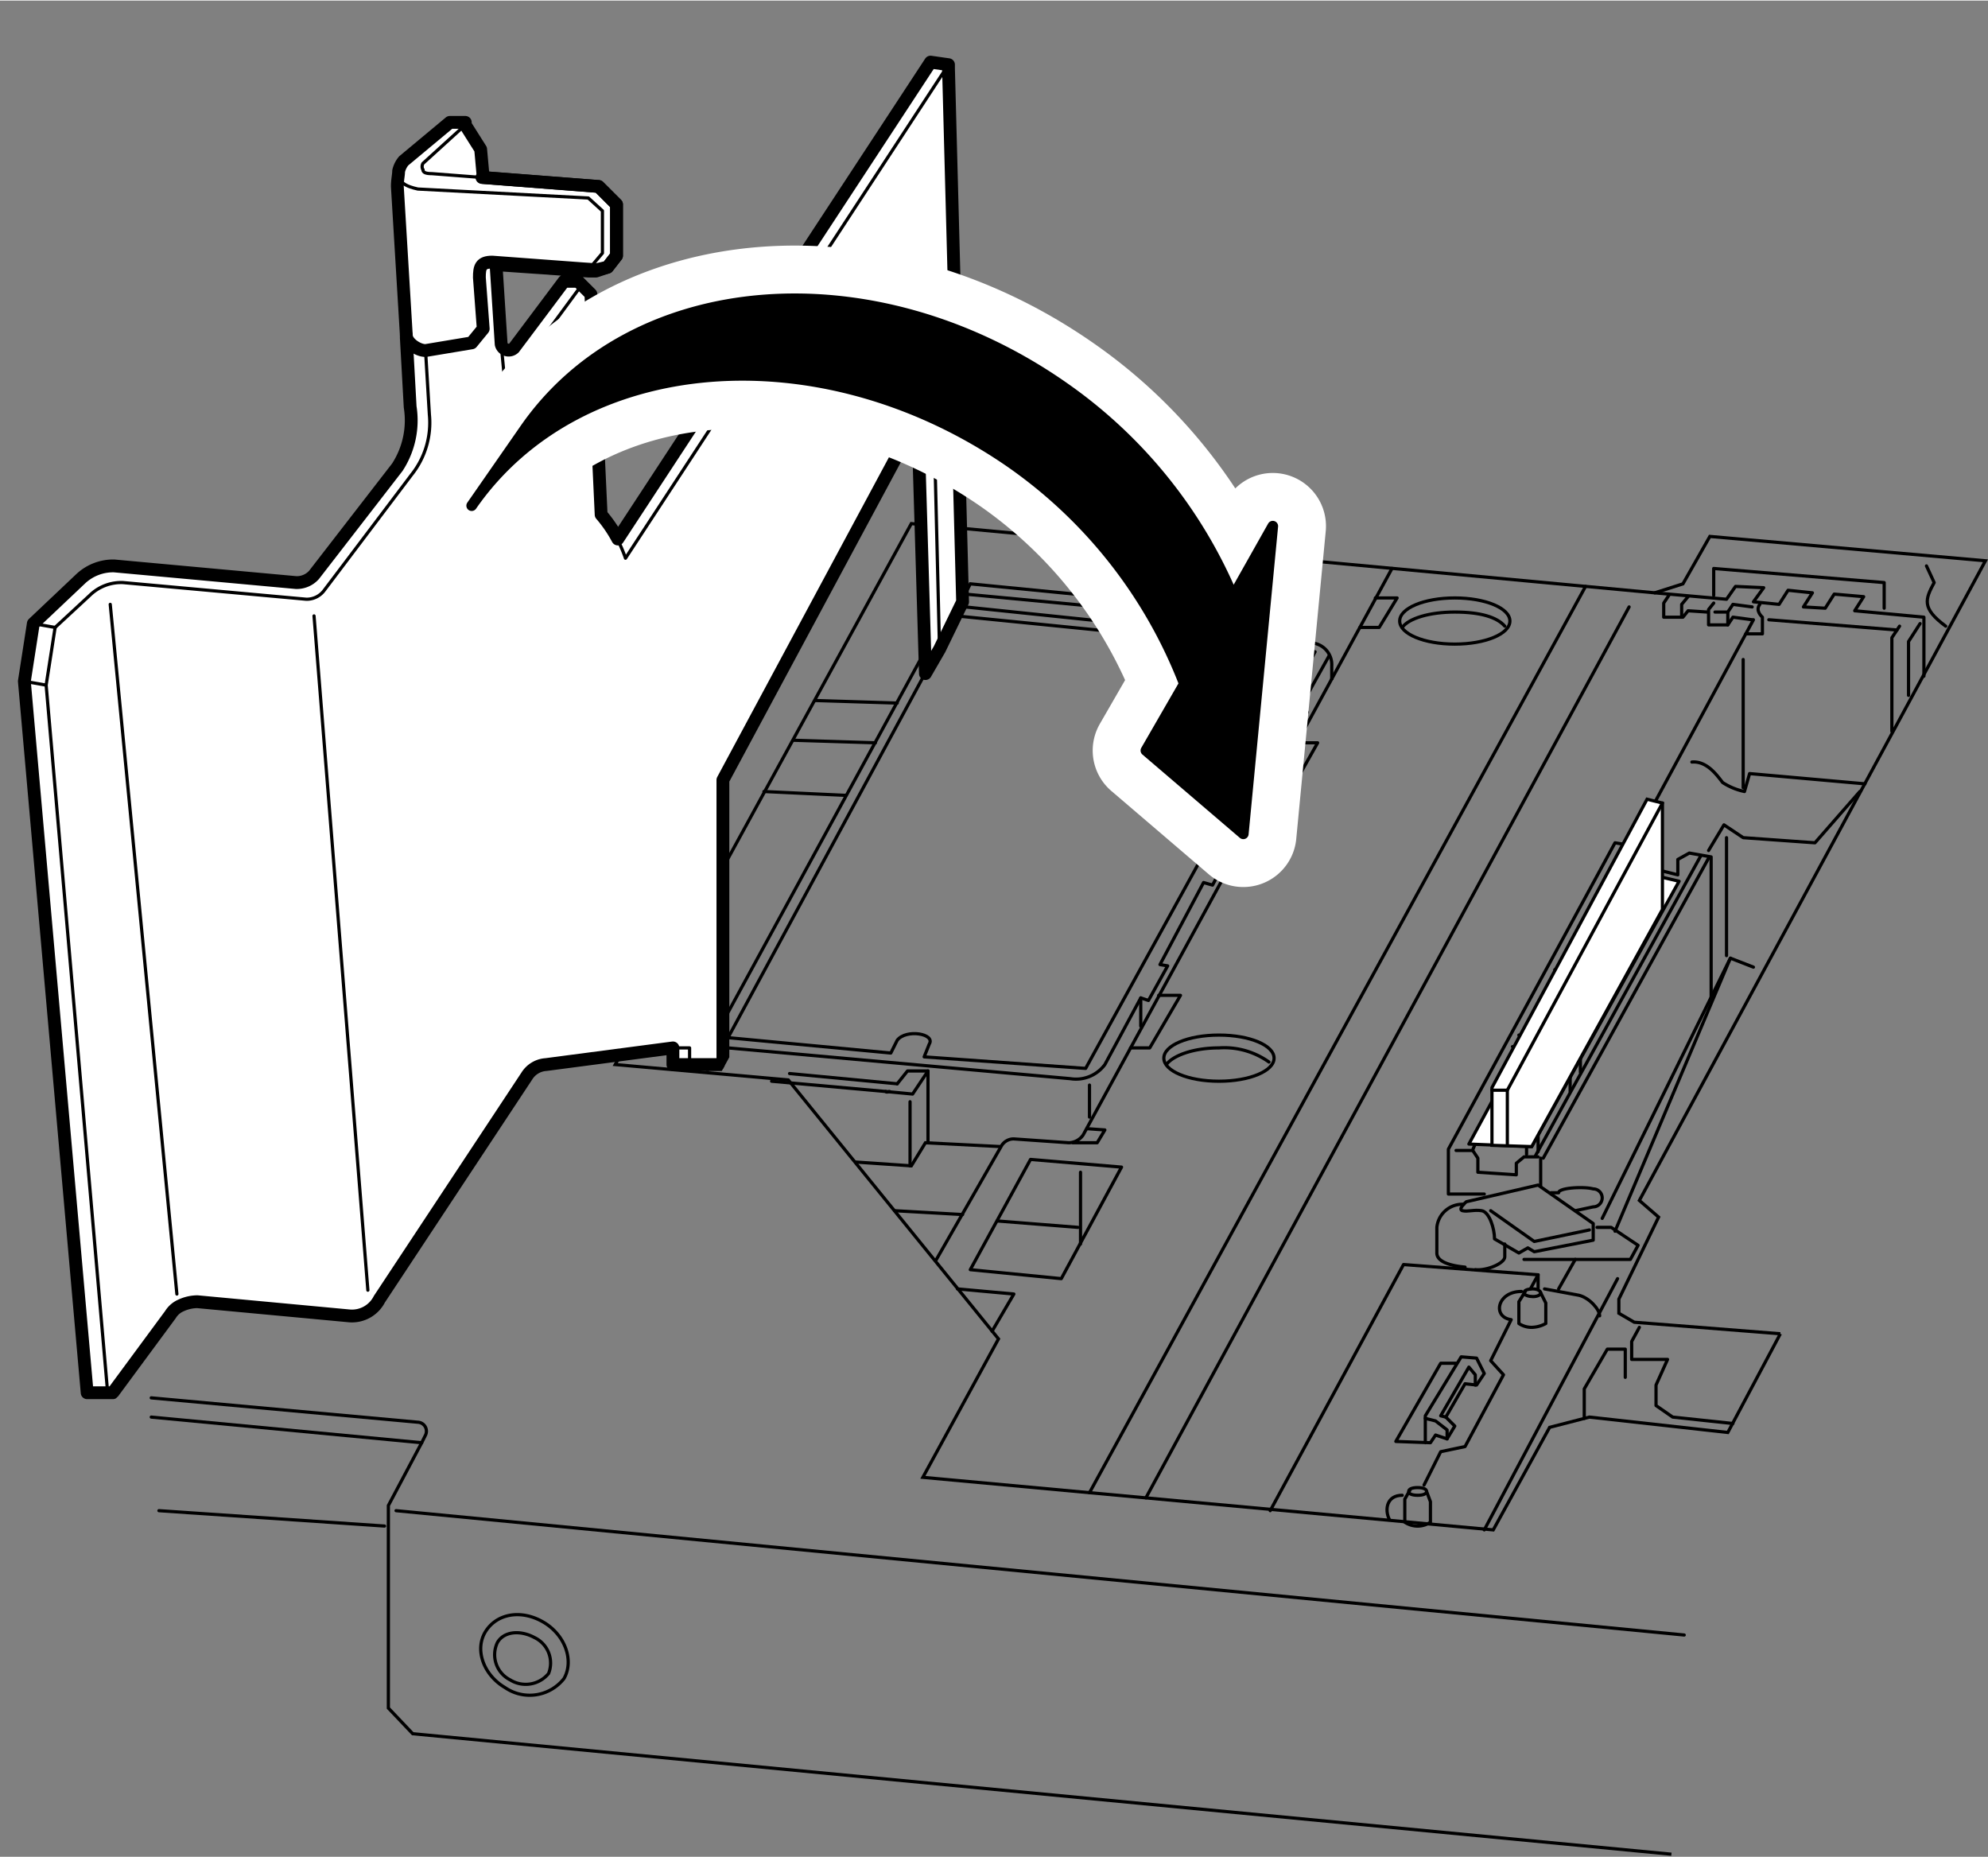 <svg id="レイヤー_1" data-name="レイヤー 1" xmlns="http://www.w3.org/2000/svg" xmlns:xlink="http://www.w3.org/1999/xlink" width="54.7mm" height="51.1mm" viewBox="0 0 155.1 144.8"><rect x="0" y="0" width="155.1" height="144.8" fill="#808080" stroke="none"/><defs><style>.cls-1,.cls-2,.cls-3,.cls-8{fill:none;}.cls-10,.cls-2,.cls-3,.cls-4,.cls-5,.cls-7,.cls-8{stroke:#000;}.cls-10,.cls-2,.cls-4,.cls-7,.cls-8,.cls-9{stroke-linecap:round;stroke-linejoin:round;}.cls-2,.cls-3,.cls-4,.cls-5{stroke-width:0.25px;}.cls-3,.cls-5{stroke-miterlimit:10;}.cls-4,.cls-5,.cls-7{fill:#fff;}.cls-6{clip-path:url(#clip-path);}.cls-9{stroke:#fff;stroke-width:8.3px;}.cls-10{stroke-width:0.83px;}</style><clipPath id="clip-path"><polyline class="cls-1" points="13.8 104.6 6.3 111.6 0 71.8 0 50.3 15.6 26.7 23.7 14.1 38.7 2.4 61.2 10.6 67.3 0 82.8 4 82.8 35.1 49.2 96.5 34.8 105.8 14.7 105.1"/></clipPath></defs><path class="cls-2" d="M32.9,112.5l.3-.6a.7.7,0,0,0-.6-1L11.8,109"/><polyline class="cls-3" points="130.4 144.6 32.2 135.2 30.3 133.2 30.3 117.4 32.9 112.5"/><line class="cls-2" x1="131.4" y1="127.5" x2="30.9" y2="117.8"/><path class="cls-2" d="M42.4,126.5c1.7,1,2.4,3,1.6,4.4a3.4,3.4,0,0,1-4.6.7c-1.7-1-2.4-3-1.5-4.4S40.7,125.5,42.4,126.5Z"/><path class="cls-2" d="M41.7,127.7a2.2,2.2,0,0,1,1.1,2.8,2.3,2.3,0,0,1-3,.5,2.2,2.2,0,0,1-1-2.9C39.3,127.2,40.6,127.1,41.7,127.7Z"/><line class="cls-2" x1="12.4" y1="117.8" x2="30" y2="119"/><line class="cls-2" x1="32.9" y1="112.5" x2="11.8" y2="110.5"/><polyline class="cls-3" points="138.9 104 134.8 111.7 124 110.5 120.9 111.3 116.5 119.3 72 115.2 77.9 104.4 61.5 84.2 48 83 71.1 40.8 129.1 46.2 131.3 45.5 133.4 41.8 154.9 43.7 127.9 93.6 129.4 94.9 126.3 101.3 126.3 102.4 127.5 103.1 138.9 104"/><path class="cls-2" d="M108.6,44.3,84.5,88.5a1.4,1.4,0,0,1-1.1.6l-4.3-.3a1.1,1.1,0,0,0-1,.6L73,98.3"/><polygon class="cls-2" points="80.4 90.4 87.5 91 82.8 99.7 75.7 99 80.4 90.4"/><polyline class="cls-2" points="74.7 100.5 79.1 100.9 77.4 103.8"/><line class="cls-2" x1="85" y1="116.4" x2="123.7" y2="45.7"/><line class="cls-2" x1="89.4" y1="116.8" x2="127.1" y2="47.3"/><line class="cls-2" x1="127.4" y1="65.7" x2="136.8" y2="48.3"/><polyline class="cls-2" points="99.1 117.8 109.5 98.6 120 99.4 120 100.5"/><path class="cls-2" d="M99.4,82.5c0,1-1.9,1.8-4.3,1.8s-4.3-.8-4.3-1.8,1.9-1.8,4.3-1.8S99.4,81.5,99.4,82.5Z"/><path class="cls-2" d="M91,83c.5-.7,2.1-1.3,4.1-1.3A6,6,0,0,1,99,82.8"/><path class="cls-2" d="M117.8,48.4c0,1-1.9,1.8-4.3,1.8s-4.3-.8-4.3-1.8,1.9-1.8,4.3-1.8S117.8,47.4,117.8,48.4Z"/><path class="cls-2" d="M109.4,48.9c.5-.7,2.1-1.2,4.1-1.2s3.3.4,3.9,1.1"/><path class="cls-2" d="M120.2,100.8c0,.2-.3.3-.6.3s-.7-.1-.7-.3.3-.3.7-.3S120.2,100.7,120.2,100.8Z"/><path class="cls-2" d="M119,100.7l-.5.8v1.7a1.8,1.8,0,0,0,1,.3,2.4,2.4,0,0,0,1.1-.3v-1.6l-.4-.8"/><path class="cls-2" d="M111.3,116.3c0,.2-.3.3-.7.3s-.7-.1-.7-.3.3-.3.7-.3S111.3,116.1,111.3,116.3Z"/><path class="cls-2" d="M110,116.2l-.4.7v1.8a1.8,1.8,0,0,0,2,0v-1.6l-.3-.8"/><path class="cls-2" d="M108.4,118.5c-.4-.8-.2-1.9,1-1.9"/><path class="cls-2" d="M111.1,115.8l1.3-2.6,1.9-.4,3-5.6-1-1.1,1.6-3.2c-1.5-.2-1.1-2.2.8-2.2"/><line class="cls-2" x1="120" y1="99.4" x2="119.4" y2="100.5"/><polyline class="cls-2" points="111.2 112.5 111.2 110.4 114 105.8 115.2 105.9 115.8 107.1 115.2 108 114.3 107.9 112.8 110.5 113.5 111.2 112.9 112.2 112 111.9 111.6 112.5 108.9 112.4 112.4 106.3 113.6 106.3"/><polyline class="cls-2" points="115.1 108 115.1 107.2 114.6 106.6 112.4 110.4 112.8 110.5"/><polyline class="cls-2" points="111.2 110.6 112 110.8 112.9 111.5 112.9 112.2"/><path class="cls-2" d="M120.5,100.5l2.7.5c.8.2,1.6,1.1,1.6,1.6"/><line class="cls-2" x1="126.2" y1="99.7" x2="115.8" y2="119.3"/><polyline class="cls-2" points="127.9 103.5 127.3 104.6 127.3 106 130.1 106 129.2 108 129.2 109.6 130.5 110.5 135.2 111"/><polyline class="cls-2" points="123.6 110.6 123.6 108.3 125.4 105.2 126.8 105.2 126.8 107.4"/><polyline class="cls-2" points="118.9 98.2 127.2 98.2 127.8 97.1 125.7 95.7 124.6 95.7"/><path class="cls-2" d="M124.3,95.4v1.3l-4.6.9-.5-.3-.7.4-1.9-1.1c0-.8-.4-2.1-1-2.2s-1.1.1-1.5,0,.3-.7.3-.7l5.6-1.3Z"/><polyline class="cls-2" points="116.3 94.4 119.7 96.8 124 95.9"/><path class="cls-2" d="M121,93h.6c0-.4,2-.5,2.7-.3a.7.7,0,0,1,0,1.4l-1.4.3"/><path class="cls-2" d="M114.2,93.9a2,2,0,0,0-2.1,1.8v2c0,.7,1.1,1,2.2,1.1"/><path class="cls-2" d="M117.4,97v1c0,.5-1.4,1.1-2.3,1"/><line class="cls-2" x1="122.9" y1="98.2" x2="121.6" y2="100.5"/><polyline class="cls-2" points="136.8 75.4 135 74.7 126 96"/><line class="cls-2" x1="125" y1="95" x2="135" y2="74.7"/><line class="cls-2" x1="134.7" y1="65.3" x2="134.7" y2="74.5"/><polyline class="cls-2" points="133.5 77.8 133.5 66.8 131.8 66.5 130.9 67 130.9 68.2 128.5 67.6 128.5 66.5 127.8 66 126 65.7 113 89.6 113 93.1 115.8 93.1"/><line class="cls-2" x1="120.2" y1="92.5" x2="120.2" y2="90.3"/><polyline class="cls-2" points="113.6 89.7 114.9 89.7 115.3 90.3 115.3 91.4 118.3 91.6 118.3 90.7 118.9 90.2 120 90.2"/><line class="cls-2" x1="133.3" y1="66.9" x2="120.4" y2="90.3"/><line class="cls-2" x1="132.7" y1="66.7" x2="119.8" y2="90.1"/><polyline class="cls-2" points="127.1 66.7 122.7 75 123.3 75.7 123.3 83.6"/><polyline class="cls-2" points="121.3 75.6 122.5 76.7 122.5 85.1"/><polyline class="cls-2" points="118.5 80.7 120 81.8 120 89.8"/><polyline class="cls-2" points="118 81.6 119.1 82.5 119.1 90"/><path class="cls-2" d="M114.9,89.7c-.1-.2,3.8-7.2,3.8-7.2"/><polyline class="cls-2" points="119.4 81.3 121.9 76.8 122.2 77"/><polyline class="cls-2" points="133.3 66.3 134.5 64.3 136 65.3 141.6 65.7 145.1 61.7"/><path class="cls-2" d="M145.5,61.1l-9-.8-.4,1.4a5,5,0,0,1-1.7-.7c-.4-.5-1.2-1.7-2.4-1.6"/><line class="cls-2" x1="136" y1="51.4" x2="136" y2="61.4"/><polyline class="cls-2" points="148.2 48.8 147.6 49.7 147.6 57"/><polyline class="cls-2" points="149.8 48.6 148.9 50 148.9 54.2"/><polyline class="cls-2" points="129.1 46.2 134.7 46.7 135.4 45.7 137.6 45.8 136.8 46.9 138.8 47.1 139.5 46 141.4 46.2 140.7 47.3 142.4 47.4 143.1 46.3 145.4 46.5 144.7 47.6 150.1 48.1 150.1 52.7"/><line class="cls-2" x1="138" y1="48.3" x2="148" y2="49.1"/><path class="cls-2" d="M137.3,47.1c-.4.5.2,1,.2,1v1.3h-1.3"/><polyline class="cls-2" points="147 47.4 147 45.4 133.7 44.3 133.7 46.4"/><path class="cls-2" d="M150.3,44.1l.6,1.3c-.7,1.3-1,2,.9,3.4"/><line class="cls-2" x1="84.3" y1="91.4" x2="84.3" y2="97"/><line class="cls-2" x1="84.1" y1="95.7" x2="77.8" y2="95.2"/><polyline class="cls-2" points="136.7 47.3 135.2 47.1 134.8 47.7 133.8 47.7"/><polyline class="cls-2" points="136.7 48.3 135.2 48.1 134.8 48.7 133.3 48.7 133.3 47.5 133.7 47"/><polyline class="cls-2" points="133.2 47.7 131.7 47.6 131.3 48.1 129.8 48.1 129.8 47 130.2 46.4"/><polyline class="cls-2" points="131.2 48.1 131.2 47.1 131.7 46.5"/><line class="cls-2" x1="134.8" y1="47.7" x2="134.8" y2="48.7"/><polyline class="cls-2" points="107.3 46.6 109 46.6 107.6 48.9 106.1 48.9"/><polyline class="cls-2" points="101.2 57.9 102.8 57.9 100.6 61.8 99 61.8"/><polyline class="cls-2" points="98.5 62.8 100.1 62.8 98.1 66.4 96.5 66.4"/><polyline class="cls-2" points="90.4 77.6 92.1 77.6 89.7 81.7 88.2 81.7"/><line class="cls-2" x1="85" y1="84.6" x2="85" y2="87.1"/><polyline class="cls-2" points="83.7 89.1 85.6 89.1 86.2 88.1 84.8 88"/><line class="cls-2" x1="74" y1="41.1" x2="74" y2="47"/><line class="cls-2" x1="70" y1="54.8" x2="63.6" y2="54.6"/><line class="cls-2" x1="68.3" y1="57.9" x2="61.9" y2="57.7"/><line class="cls-2" x1="66" y1="62" x2="59.6" y2="61.7"/><path class="cls-3" d="M103.9,53V51.9a1.7,1.7,0,0,0-1.7-1.8L75.3,47.3a1.7,1.7,0,0,0-1.8,1L55.4,81.5a2.9,2.9,0,0,0-.2.9v1.1"/><polyline class="cls-3" points="75.3 47.3 75.3 46.3 75.7 45.5 92 47.1 92 49"/><polyline class="cls-2" points="89.6 48.5 90.1 47.7 75.3 46.3"/><line class="cls-2" x1="92" y1="47.1" x2="91.3" y2="48.9"/><path class="cls-2" d="M102.6,50.8,84.7,83.3l-12.6-.9.4-1c.5-.8-1.8-1.2-2.5-.3l-.5,1L56.8,80.9,74.6,48Z"/><path class="cls-2" d="M89.4,49.5l-.4.7c-.5.9-2.7.7-2.2-.2l.4-.7"/><polyline class="cls-3" points="78.1 89.4 72.2 89.1 71.1 90.9 66.7 90.6"/><line class="cls-2" x1="69.8" y1="94.4" x2="75.1" y2="94.7"/><polyline class="cls-2" points="70 84.5 70.8 83.5 72.4 83.5 72.4 89.1"/><path class="cls-2" d="M60.2,84.3l8.9.8c.1.1.2,0,.3,0"/><line class="cls-2" x1="71" y1="85.9" x2="71" y2="90.9"/><polyline class="cls-2" points="69.1 85.1 71.2 85.3 72.4 83.5"/><line class="cls-2" x1="61.6" y1="83.7" x2="70" y2="84.5"/><polyline class="cls-2" points="103.7 51.1 101.3 55.4 102 55.5 100.5 58.1 99.9 57.9 95.7 65.7 96.3 65.8 94.6 69 93.9 68.8 90.5 75.2 91.1 75.3 89.6 78 89 77.8"/><path class="cls-2" d="M55.9,80.7c-.3.8.4,1.1.9,1l26.7,2.4A2.8,2.8,0,0,0,86.2,83L89,77.8"/><line class="cls-2" x1="89" y1="78" x2="89" y2="80"/><polygon class="cls-4" points="126.3 67.6 131 68.7 119.5 89.4 114.6 89.2 126.3 67.6"/><polygon class="cls-5" points="129.7 70.9 129.7 62.6 128.5 62.3 116.4 84.8 116.4 89.3 119.5 89.4 129.7 70.9"/><polyline class="cls-2" points="117.6 89.2 117.6 85 129.7 62.6"/><line class="cls-2" x1="117.6" y1="85" x2="116.4" y2="85"/><g class="cls-6"><path class="cls-7" d="M74,5.3V5l-1.4-.2L48.2,42a10.4,10.4,0,0,0-1.3-1.9l-.8-17.2-.7-.7-.3-.3H44l-3.9,5.2a.6.6,0,0,1-1-.3l-.4-6.2h0l7.2.5h.6l.9-.3.7-.9v-4l-1.4-1.4-9-.7h0l-.2-2.2L36.3,9.7V9.5H35.1l-3.6,3a1.9,1.9,0,0,0-.4.8c0,.3-.1.7-.1,1.2l.7,11.6v.2l.3,5.4a6.7,6.7,0,0,1-1,4.7l-6.5,8.4a1.8,1.8,0,0,1-1.4.6L8.9,44.1a3.7,3.7,0,0,0-2.6,1L2.6,48.6l-.7,4.5,4.9,55.5h2l4.5-6.1a1.8,1.8,0,0,1,.8-.7,3.1,3.1,0,0,1,1.3-.3l11.8,1.1a2.4,2.4,0,0,0,2.4-1.3h0L41.1,83.9a1.9,1.9,0,0,1,1.5-.9l9.9-1.3V83h3.9V60.8L71.6,32.5l.6,20,1.1-1.9,1.8-3.7Z"/><path class="cls-2" d="M33,13.2a.5.5,0,0,1,0-.5l3.3-3"/><path class="cls-2" d="M37.6,13.8l-3.9-.3c-.5,0-.7-.1-.7-.3"/><path class="cls-8" d="M31.7,26.1c0,.6.9,1.2,1.5,1.2l3.6-.6.9-1.1-.3-4c0-.8.1-1.2,1-1.2l8.1.6.9-.2.7-.9v-4l-1.4-1.4-9.1-.7"/><path class="cls-2" d="M31.1,13.3c-.1.9.6,1.2,1.5,1.4l13.3.7,1.1,1v3.3L45.9,21"/><path class="cls-2" d="M38.7,20.6l.4,6.2c0,.5.7.7.9.3l4-5.2h1.1l1,1,.8,17.2a11,11,0,0,1,1.9,3.4l25-38.2"/><path class="cls-2" d="M4.3,48.9,7,46.4a3.5,3.5,0,0,1,2.6-1l14.3,1.3a1.7,1.7,0,0,0,1.4-.7l6.8-9a6.5,6.5,0,0,0,1.4-4.7l-.3-5"/><path class="cls-2" d="M48.2,42,72.6,4.8,74,5l1.1,41.9-1.8,3.7-1.1,1.9-.6-20L56.4,60.8V83.2L52.5,83V81.7L42.6,83a1.7,1.7,0,0,0-1.5.9L29.6,101.3a2.4,2.4,0,0,1-2.4,1.3l-11.8-1.1a2.3,2.3,0,0,0-2.1,1l-4.5,6.1"/><polyline class="cls-2" points="8.4 108.6 3.6 53.4 4.3 48.9"/><polyline class="cls-2" points="53.8 83.2 53.8 81.7 52.5 81.7"/><polyline class="cls-2" points="71.6 32.5 72.8 30 73.3 50.6"/><line class="cls-2" x1="4.3" y1="48.9" x2="2.6" y2="48.6"/><line class="cls-2" x1="3.6" y1="53.4" x2="1.9" y2="53.1"/><path class="cls-2" d="M45.3,22.3l-5,6.8s-.9.8-1-.2l-.2-2.1"/><line class="cls-2" x1="24.5" y1="48" x2="28.7" y2="100.6"/><line class="cls-2" x1="8.6" y1="47.1" x2="13.8" y2="100.9"/></g><path class="cls-9" d="M40.9,33.5c8.4-12.2,27.2-13.7,42-3.4A37.7,37.7,0,0,1,96.2,46.5L99.3,41,97,65l-7.6-6.5,3-5.2A37.5,37.5,0,0,0,78.8,36c-14.8-10.2-33.6-8.7-42,3.4Z"/><path class="cls-10" d="M40.9,33.5c8.4-12.2,27.2-13.7,42-3.4A37.7,37.7,0,0,1,96.2,46.5L99.3,41,97,65l-7.6-6.5,3-5.2A37.5,37.5,0,0,0,78.8,36c-14.8-10.2-33.6-8.7-42,3.4Z"/></svg>